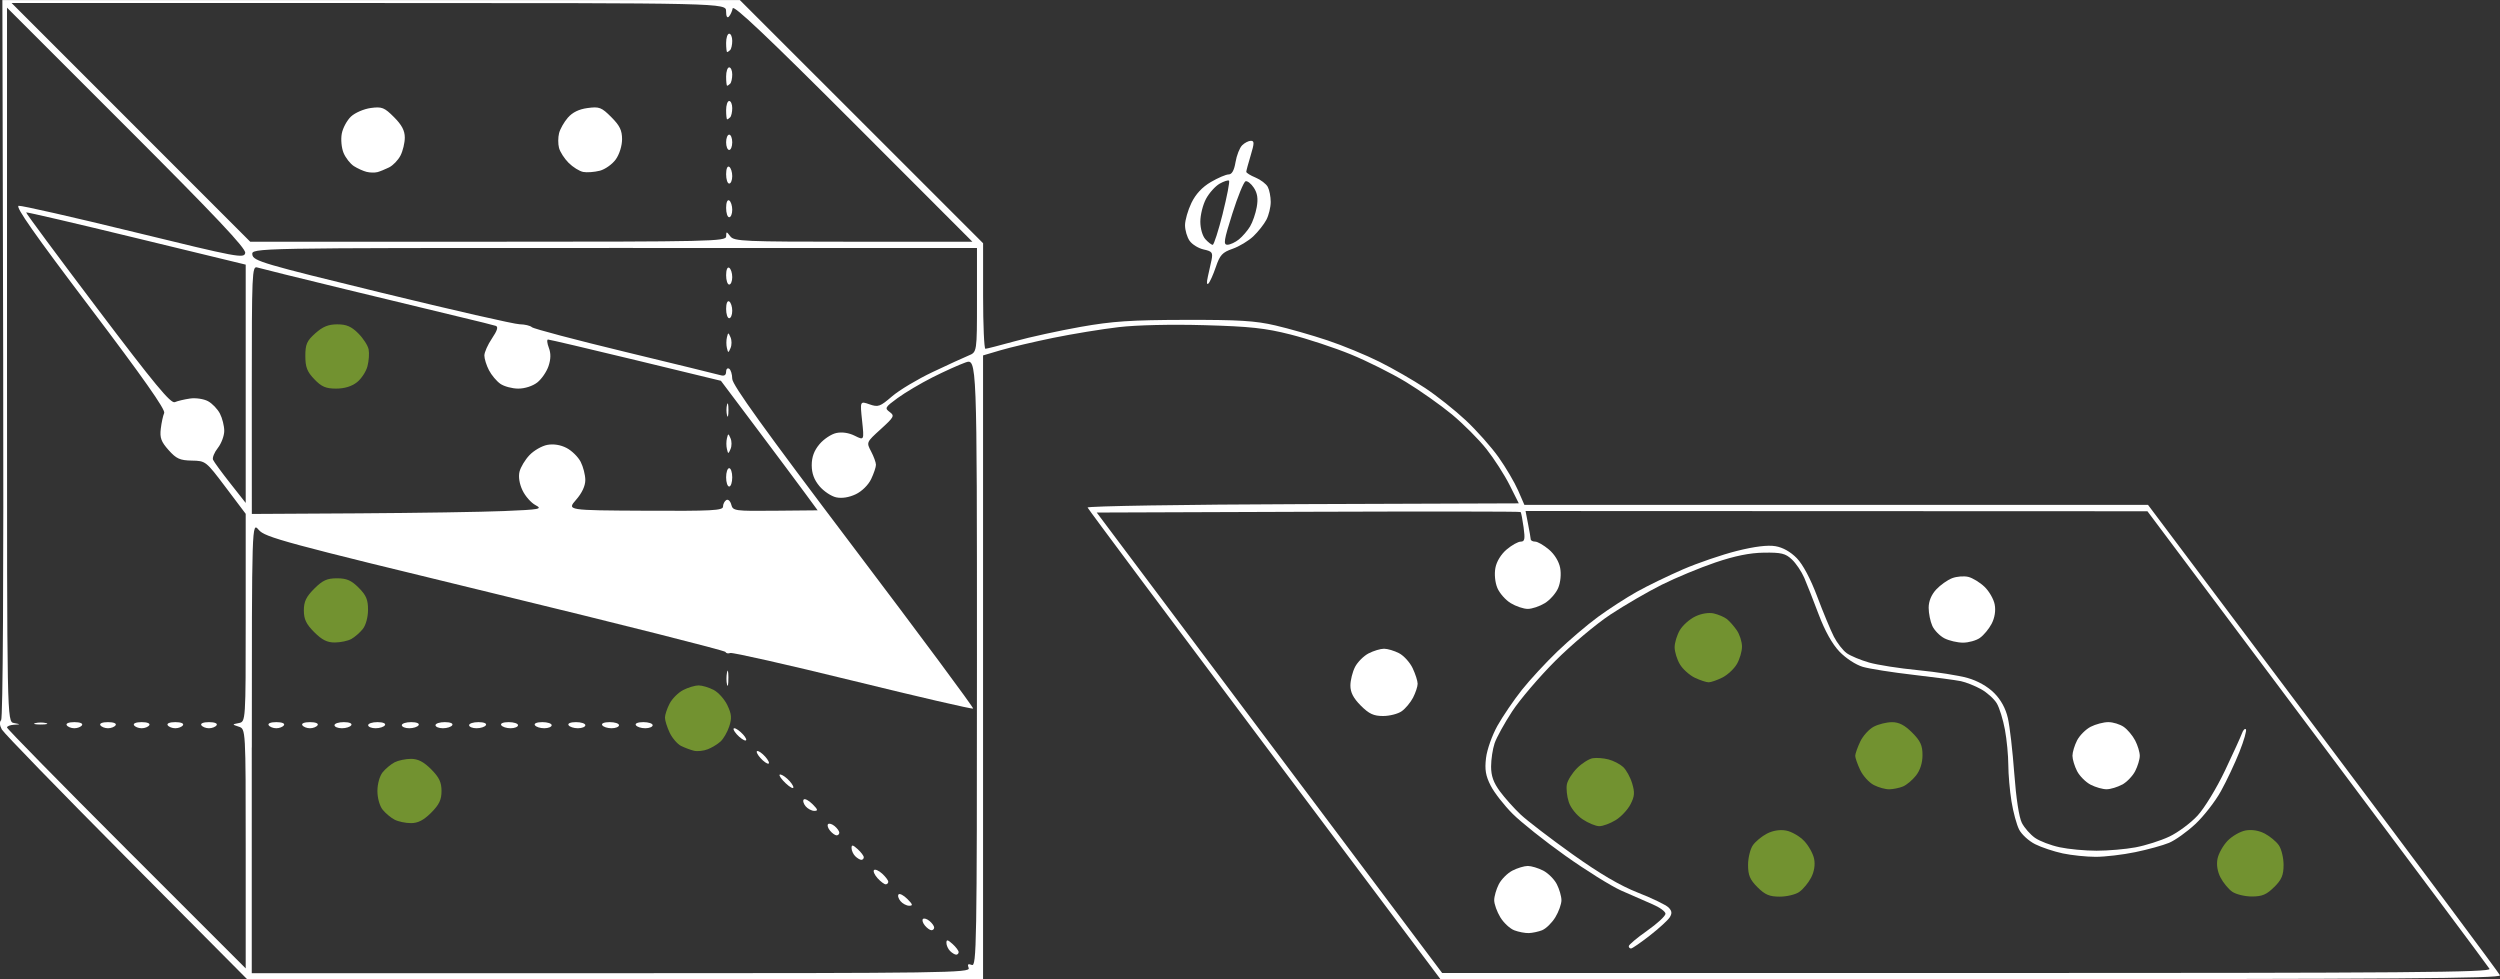 <?xml version="1.0" encoding="UTF-8" standalone="no"?>
<!-- Created with Inkscape (http://www.inkscape.org/) -->

<svg
   width="234.66"
   height="91.907"
   viewBox="0 0 62.087 24.317"
   version="1.1"
   id="svg1655"
   inkscape:version="1.2.2 (b0a84865, 2022-12-01)"
   xml:space="preserve"
   sodipodi:docname="svm-steps-4.svg"
   xmlns:inkscape="http://www.inkscape.org/namespaces/inkscape"
   xmlns:sodipodi="http://sodipodi.sourceforge.net/DTD/sodipodi-0.dtd"
   xmlns="http://www.w3.org/2000/svg"
   xmlns:svg="http://www.w3.org/2000/svg"><rect x="0" y="0" width="62.087" height="24.317" fill="#333333" stroke="none"/><sodipodi:namedview
     id="namedview1657"
     pagecolor="#161618"
     bordercolor="#b400ff"
     borderopacity="0.247"
     inkscape:showpageshadow="false"
     inkscape:pageopacity="1"
     inkscape:pagecheckerboard="0"
     inkscape:deskcolor="#d1d1d1"
     inkscape:document-units="mm"
     showgrid="false"
     borderlayer="false"
     showborder="false"
     inkscape:zoom="2.6074563"
     inkscape:cx="66.348189"
     inkscape:cy="15.148864"
     inkscape:window-width="1512"
     inkscape:window-height="917"
     inkscape:window-x="0"
     inkscape:window-y="2625"
     inkscape:window-maximized="0"
     inkscape:current-layer="layer1" /><defs
     id="defs1652" /><g
     inkscape:label="Layer 1"
     inkscape:groupmode="layer"
     id="layer1"
     transform="translate(-98.962,-168.385)"><path
       style="fill:#ffffff;stroke-width:1"
       d="m 128.955,175.273 c 0.029,-0.12 0.071,-0.313 0.095,-0.429 0.037,-0.188 0.016,-0.217 -0.194,-0.263 -0.13,-0.028 -0.287,-0.125 -0.35,-0.215 -0.063,-0.09 -0.114,-0.264 -0.114,-0.388 0,-0.124 0.072,-0.373 0.159,-0.554 0.106,-0.219 0.267,-0.392 0.482,-0.518 0.177,-0.104 0.376,-0.189 0.442,-0.189 0.081,0 0.137,-0.1 0.171,-0.305 0.028,-0.168 0.102,-0.356 0.164,-0.418 0.062,-0.062 0.16,-0.112 0.217,-0.112 0.088,0 0.088,0.056 -0.004,0.361 -0.06,0.199 -0.11,0.382 -0.11,0.409 -5.7e-4,0.026 0.103,0.091 0.23,0.143 0.127,0.053 0.264,0.157 0.304,0.232 0.04,0.075 0.073,0.243 0.073,0.373 0,0.13 -0.048,0.329 -0.107,0.442 -0.059,0.113 -0.205,0.298 -0.325,0.412 -0.12,0.114 -0.352,0.253 -0.515,0.31 -0.254,0.088 -0.315,0.154 -0.416,0.452 -0.065,0.192 -0.149,0.378 -0.186,0.412 -0.039,0.036 -0.046,-0.029 -0.015,-0.155 z m 0.373,-1.585 c 0.107,-0.427 0.178,-0.794 0.157,-0.815 -0.021,-0.021 -0.126,0.013 -0.234,0.074 -0.108,0.062 -0.26,0.231 -0.338,0.377 -0.078,0.146 -0.141,0.399 -0.141,0.564 0,0.172 0.053,0.358 0.126,0.438 0.069,0.076 0.15,0.139 0.181,0.139 0.03,0 0.142,-0.35 0.25,-0.777 z m 0.403,0.642 c 0.089,-0.072 0.213,-0.217 0.276,-0.321 0.063,-0.105 0.138,-0.321 0.166,-0.481 0.037,-0.21 0.017,-0.344 -0.072,-0.48 -0.068,-0.104 -0.161,-0.176 -0.206,-0.161 -0.045,0.015 -0.193,0.376 -0.328,0.803 -0.211,0.666 -0.228,0.775 -0.121,0.773 0.068,-8.6e-4 0.196,-0.061 0.285,-0.133 z"
       id="path74849" /><path
       style="fill:#ffffff;stroke-width:1"
       d="m 117.096,169.627 c 0.028,-0.028 0.051,-0.13 0.051,-0.228 0,-0.098 -0.034,-0.177 -0.076,-0.177 -0.042,0 -0.076,0.103 -0.076,0.228 0,0.125 0.012,0.228 0.025,0.228 0.015,0 0.048,-0.023 0.076,-0.051 z"
       id="path74847" /><path
       style="fill:#ffffff;stroke-width:1"
       d="m 117.096,170.463 c 0.028,-0.028 0.051,-0.13 0.051,-0.228 0,-0.098 -0.034,-0.177 -0.076,-0.177 -0.042,0 -0.076,0.103 -0.076,0.228 0,0.125 0.012,0.228 0.025,0.228 0.015,0 0.048,-0.023 0.076,-0.051 z"
       id="path74845" /><path
       style="fill:#ffffff;stroke-width:1"
       d="m 117.096,171.298 c 0.028,-0.028 0.051,-0.13 0.051,-0.228 0,-0.098 -0.034,-0.177 -0.076,-0.177 -0.042,0 -0.076,0.103 -0.076,0.228 0,0.125 0.012,0.228 0.025,0.228 0.015,0 0.048,-0.023 0.076,-0.051 z"
       id="path74843" /><path
       style="fill:#ffffff;stroke-width:1"
       d="m 117.147,171.919 c 0,-0.104 -0.034,-0.19 -0.076,-0.19 -0.042,0 -0.076,0.086 -0.076,0.19 0,0.105 0.034,0.19 0.076,0.19 0.042,0 0.076,-0.086 0.076,-0.19 z"
       id="path74841" /><path
       style="fill:#ffffff;stroke-width:1"
       d="m 108.332,172.661 c 0.063,-0.017 0.194,-0.07 0.291,-0.118 0.098,-0.048 0.226,-0.18 0.285,-0.295 0.059,-0.114 0.107,-0.316 0.107,-0.447 0,-0.173 -0.075,-0.314 -0.268,-0.507 -0.241,-0.241 -0.299,-0.264 -0.577,-0.227 -0.17,0.023 -0.391,0.118 -0.491,0.212 -0.1,0.094 -0.203,0.285 -0.229,0.425 -0.027,0.143 -0.007,0.353 0.044,0.478 0.051,0.123 0.166,0.27 0.256,0.328 0.09,0.058 0.232,0.122 0.315,0.143 0.084,0.021 0.203,0.024 0.266,0.007 z"
       id="path74839" /><path
       style="fill:#ffffff;stroke-width:1"
       d="m 113.856,172.626 c 0.133,-0.035 0.313,-0.162 0.399,-0.283 0.09,-0.126 0.156,-0.339 0.156,-0.501 0,-0.22 -0.058,-0.339 -0.268,-0.549 -0.244,-0.244 -0.297,-0.264 -0.589,-0.225 -0.216,0.029 -0.376,0.108 -0.491,0.241 -0.094,0.109 -0.192,0.282 -0.217,0.385 -0.026,0.103 -0.027,0.267 -10e-4,0.364 0.025,0.098 0.132,0.265 0.238,0.371 0.106,0.106 0.269,0.208 0.362,0.226 0.093,0.018 0.278,0.004 0.412,-0.03 z"
       id="path74837" /><path
       style="fill:#ffffff;stroke-width:1"
       d="m 117.147,172.759 c 0,-0.102 -0.034,-0.207 -0.076,-0.232 -0.044,-0.027 -0.076,0.05 -0.076,0.185 0,0.128 0.034,0.232 0.076,0.232 0.042,0 0.076,-0.083 0.076,-0.185 z"
       id="path74835" /><path
       style="fill:#ffffff;stroke-width:1"
       d="m 117.147,173.595 c 0,-0.102 -0.034,-0.207 -0.076,-0.232 -0.044,-0.027 -0.076,0.05 -0.076,0.185 0,0.128 0.034,0.232 0.076,0.232 0.042,0 0.076,-0.083 0.076,-0.185 z"
       id="path74833" /><path
       style="fill:#729230;fill-opacity:1;stroke-width:1"
       d="m 107.826,177.879 c 0.11,-0.086 0.228,-0.266 0.262,-0.399 0.035,-0.133 0.048,-0.321 0.029,-0.417 -0.018,-0.096 -0.134,-0.276 -0.258,-0.399 -0.172,-0.172 -0.294,-0.224 -0.521,-0.224 -0.221,0 -0.361,0.057 -0.545,0.222 -0.211,0.188 -0.248,0.273 -0.248,0.565 0,0.276 0.044,0.389 0.223,0.576 0.179,0.187 0.286,0.233 0.541,0.233 0.206,0 0.388,-0.055 0.517,-0.157 z"
       id="path74831" /><path
       style="fill:#ffffff;stroke-width:1"
       d="m 117.053,178.568 c 0,-0.146 -0.016,-0.206 -0.035,-0.133 -0.019,0.073 -0.019,0.193 0,0.266 0.019,0.073 0.035,0.013 0.035,-0.133 z"
       id="path74829" /><path
       style="fill:#ffffff;stroke-width:1"
       d="m 117.105,179.537 c 0.032,-0.073 0.032,-0.193 0,-0.266 -0.055,-0.127 -0.059,-0.127 -0.09,0 -0.018,0.073 -0.018,0.193 0,0.266 0.03,0.127 0.035,0.127 0.09,0 z"
       id="path74827" /><path
       style="fill:#ffffff;stroke-width:1"
       d="m 117.147,180.24 c 0,-0.125 -0.034,-0.228 -0.076,-0.228 -0.042,0 -0.076,0.103 -0.076,0.228 0,0.125 0.034,0.228 0.076,0.228 0.042,0 0.076,-0.103 0.076,-0.228 z"
       id="path74825" /><path
       style="fill:#ffffff;stroke-width:1"
       d="m 100.106,186.343 c -0.073,-0.019 -0.193,-0.019 -0.266,0 -0.073,0.019 -0.013,0.035 0.133,0.035 0.146,0 0.206,-0.016 0.133,-0.035 z"
       id="path74823" /><path
       style="fill:#ffffff;stroke-width:1"
       d="m 100.999,186.395 c 0.027,-0.044 -0.051,-0.076 -0.19,-0.076 -0.139,0 -0.217,0.032 -0.19,0.076 0.026,0.042 0.111,0.076 0.19,0.076 0.079,0 0.164,-0.034 0.19,-0.076 z"
       id="path74821" /><path
       style="fill:#ffffff;stroke-width:1"
       d="m 101.834,186.395 c 0.027,-0.044 -0.051,-0.076 -0.19,-0.076 -0.139,0 -0.217,0.032 -0.19,0.076 0.026,0.042 0.111,0.076 0.19,0.076 0.079,0 0.164,-0.034 0.19,-0.076 z"
       id="path74819" /><path
       style="fill:#ffffff;stroke-width:1"
       d="m 102.67,186.395 c 0.027,-0.044 -0.051,-0.076 -0.19,-0.076 -0.139,0 -0.217,0.032 -0.19,0.076 0.026,0.042 0.111,0.076 0.19,0.076 0.079,0 0.164,-0.034 0.19,-0.076 z"
       id="path74817" /><path
       style="fill:#ffffff;stroke-width:1"
       d="m 103.506,186.395 c 0.027,-0.044 -0.051,-0.076 -0.19,-0.076 -0.139,0 -0.217,0.032 -0.19,0.076 0.026,0.042 0.111,0.076 0.19,0.076 0.079,0 0.164,-0.034 0.19,-0.076 z"
       id="path74815" /><path
       style="fill:#ffffff;stroke-width:1"
       d="m 104.342,186.395 c 0.028,-0.044 -0.051,-0.076 -0.19,-0.076 -0.139,0 -0.217,0.032 -0.19,0.076 0.026,0.042 0.111,0.076 0.19,0.076 0.079,0 0.164,-0.034 0.19,-0.076 z"
       id="path74813" /><path
       style="fill:#ffffff;stroke-width:1"
       d="m 117.147,175.267 c 0,-0.102 -0.034,-0.207 -0.076,-0.232 -0.044,-0.027 -0.076,0.05 -0.076,0.185 0,0.128 0.034,0.232 0.076,0.232 0.042,0 0.076,-0.083 0.076,-0.185 z"
       id="path74811" /><path
       style="fill:#ffffff;stroke-width:1"
       d="m 117.147,176.103 c 0,-0.102 -0.034,-0.207 -0.076,-0.232 -0.044,-0.027 -0.076,0.05 -0.076,0.185 0,0.128 0.034,0.232 0.076,0.232 0.042,0 0.076,-0.083 0.076,-0.185 z"
       id="path74809" /><path
       style="fill:#ffffff;stroke-width:1"
       d="m 117.105,177.029 c 0.032,-0.073 0.032,-0.193 0,-0.266 -0.055,-0.127 -0.059,-0.127 -0.09,0 -0.018,0.073 -0.018,0.193 0,0.266 0.03,0.127 0.035,0.127 0.09,0 z"
       id="path74807" /><path
       style="fill:#729230;fill-opacity:1;stroke-width:1"
       d="m 107.686,184.255 c 0.084,-0.046 0.211,-0.156 0.283,-0.245 0.077,-0.094 0.132,-0.293 0.133,-0.478 10e-4,-0.254 -0.045,-0.364 -0.232,-0.551 -0.184,-0.184 -0.299,-0.234 -0.54,-0.234 -0.246,0 -0.356,0.05 -0.564,0.258 -0.201,0.201 -0.258,0.321 -0.258,0.54 0,0.218 0.058,0.339 0.258,0.54 0.193,0.193 0.323,0.258 0.513,0.256 0.14,-0.001 0.323,-0.04 0.407,-0.086 z"
       id="path74805" /><path
       style="fill:#ffffff;stroke-width:1"
       d="m 117.052,185.217 c -8.6e-4,-0.167 -0.016,-0.227 -0.035,-0.132 -0.018,0.095 -0.018,0.231 0.001,0.304 0.019,0.073 0.034,-0.004 0.033,-0.172 z"
       id="path74803" /><path
       style="fill:#ffffff;stroke-width:1"
       d="m 106.014,186.395 c 0.028,-0.044 -0.051,-0.076 -0.19,-0.076 -0.139,0 -0.217,0.032 -0.19,0.076 0.026,0.042 0.111,0.076 0.19,0.076 0.079,0 0.164,-0.034 0.19,-0.076 z"
       id="path74801" /><path
       style="fill:#ffffff;stroke-width:1"
       d="m 106.85,186.395 c 0.027,-0.044 -0.051,-0.076 -0.19,-0.076 -0.139,0 -0.217,0.032 -0.19,0.076 0.026,0.042 0.111,0.076 0.19,0.076 0.079,0 0.164,-0.034 0.19,-0.076 z"
       id="path74799" /><path
       style="fill:#ffffff;stroke-width:1"
       d="m 107.686,186.395 c 0.027,-0.044 -0.05,-0.076 -0.185,-0.076 -0.128,0 -0.232,0.034 -0.232,0.076 0,0.042 0.083,0.076 0.185,0.076 0.102,0 0.207,-0.034 0.232,-0.076 z"
       id="path74797" /><path
       style="fill:#ffffff;stroke-width:1"
       d="m 108.522,186.395 c 0.027,-0.044 -0.05,-0.076 -0.185,-0.076 -0.128,0 -0.232,0.034 -0.232,0.076 0,0.042 0.083,0.076 0.185,0.076 0.102,0 0.207,-0.034 0.232,-0.076 z"
       id="path74795" /><path
       style="fill:#ffffff;stroke-width:1"
       d="m 109.358,186.395 c 0.027,-0.044 -0.05,-0.076 -0.185,-0.076 -0.128,0 -0.232,0.034 -0.232,0.076 0,0.042 0.083,0.076 0.185,0.076 0.102,0 0.207,-0.034 0.232,-0.076 z"
       id="path74793" /><path
       style="fill:#ffffff;stroke-width:1"
       d="m 110.194,186.395 c 0.027,-0.044 -0.05,-0.076 -0.185,-0.076 -0.128,0 -0.232,0.034 -0.232,0.076 0,0.042 0.083,0.076 0.185,0.076 0.102,0 0.207,-0.034 0.232,-0.076 z"
       id="path74791" /><path
       style="fill:#ffffff;stroke-width:1"
       d="m 111.029,186.395 c 0.027,-0.044 -0.05,-0.076 -0.185,-0.076 -0.128,0 -0.232,0.034 -0.232,0.076 0,0.042 0.083,0.076 0.185,0.076 0.102,0 0.207,-0.034 0.232,-0.076 z"
       id="path74789" /><path
       style="fill:#ffffff;stroke-width:1"
       d="m 111.827,186.395 c 0,-0.042 -0.105,-0.076 -0.232,-0.076 -0.136,0 -0.213,0.032 -0.185,0.076 0.026,0.042 0.13,0.076 0.232,0.076 0.102,0 0.185,-0.034 0.185,-0.076 z"
       id="path74787" /><path
       style="fill:#ffffff;stroke-width:1"
       d="m 112.663,186.395 c 0,-0.042 -0.105,-0.076 -0.232,-0.076 -0.136,0 -0.213,0.032 -0.185,0.076 0.026,0.042 0.13,0.076 0.232,0.076 0.102,0 0.185,-0.034 0.185,-0.076 z"
       id="path74785" /><path
       style="fill:#ffffff;stroke-width:1"
       d="m 113.499,186.395 c 0,-0.042 -0.105,-0.076 -0.232,-0.076 -0.136,0 -0.213,0.032 -0.185,0.076 0.026,0.042 0.13,0.076 0.232,0.076 0.102,0 0.185,-0.034 0.185,-0.076 z"
       id="path74783" /><path
       style="fill:#ffffff;stroke-width:1"
       d="m 114.335,186.395 c 0,-0.042 -0.105,-0.076 -0.232,-0.076 -0.136,0 -0.213,0.032 -0.185,0.076 0.026,0.042 0.13,0.076 0.232,0.076 0.102,0 0.185,-0.034 0.185,-0.076 z"
       id="path74781" /><path
       style="fill:#ffffff;stroke-width:1"
       d="m 115.171,186.395 c 0,-0.042 -0.105,-0.076 -0.232,-0.076 -0.136,0 -0.213,0.032 -0.185,0.076 0.026,0.042 0.13,0.076 0.232,0.076 0.102,0 0.185,-0.034 0.185,-0.076 z"
       id="path74779" /><path
       style="fill:#ffffff;stroke-width:1"
       d="m 117.413,186.623 c -0.076,-0.084 -0.172,-0.152 -0.214,-0.152 -0.042,0 -0.015,0.068 0.062,0.152 0.076,0.084 0.172,0.152 0.214,0.152 0.042,0 0.015,-0.068 -0.061,-0.152 z"
       id="path74777" /><path
       style="fill:#729230;fill-opacity:1;stroke-width:1"
       d="m 116.537,186.994 c 0.104,-0.041 0.248,-0.128 0.32,-0.194 0.072,-0.066 0.169,-0.233 0.215,-0.373 0.068,-0.206 0.06,-0.305 -0.045,-0.526 -0.071,-0.15 -0.225,-0.322 -0.343,-0.383 -0.118,-0.061 -0.286,-0.111 -0.373,-0.111 -0.088,0 -0.26,0.052 -0.382,0.115 -0.123,0.063 -0.275,0.216 -0.338,0.338 -0.064,0.123 -0.115,0.279 -0.115,0.348 0,0.069 0.053,0.237 0.117,0.373 0.065,0.136 0.193,0.284 0.285,0.33 0.092,0.045 0.236,0.099 0.32,0.119 0.084,0.02 0.237,0.004 0.34,-0.037 z"
       id="path74775" /><path
       style="fill:#ffffff;stroke-width:1"
       d="m 118.059,187.331 c 0,-0.042 -0.068,-0.138 -0.152,-0.214 -0.084,-0.076 -0.152,-0.103 -0.152,-0.061 0,0.042 0.068,0.138 0.152,0.214 0.084,0.076 0.152,0.103 0.152,0.061 z"
       id="path74773" /><path
       style="fill:#ffffff;stroke-width:1"
       d="m 118.666,187.94 c 0,-0.043 -0.069,-0.14 -0.152,-0.215 -0.084,-0.076 -0.169,-0.121 -0.19,-0.101 -0.02,0.02 0.048,0.117 0.152,0.215 0.104,0.098 0.19,0.143 0.19,0.101 z"
       id="path74771" /><path
       style="fill:#ffffff;stroke-width:1"
       d="m 119.141,188.356 c -0.092,-0.092 -0.19,-0.144 -0.218,-0.116 -0.028,0.028 -0.007,0.103 0.045,0.167 0.053,0.064 0.151,0.116 0.218,0.116 0.098,0 0.089,-0.033 -0.045,-0.167 z"
       id="path74769" /><path
       style="fill:#729230;fill-opacity:1;stroke-width:1"
       d="m 109.669,188.569 c 0.201,-0.201 0.258,-0.321 0.258,-0.54 0,-0.218 -0.058,-0.339 -0.258,-0.54 -0.185,-0.185 -0.327,-0.258 -0.499,-0.258 -0.132,0 -0.315,0.038 -0.407,0.085 -0.091,0.047 -0.225,0.158 -0.297,0.247 -0.075,0.093 -0.131,0.291 -0.131,0.466 0,0.175 0.056,0.373 0.131,0.466 0.072,0.089 0.206,0.2 0.297,0.247 0.091,0.047 0.274,0.085 0.407,0.085 0.172,0 0.314,-0.073 0.499,-0.258 z"
       id="path74767" /><path
       style="fill:#ffffff;stroke-width:1"
       d="m 119.806,189.064 c 0,-0.037 -0.052,-0.11 -0.116,-0.163 -0.064,-0.053 -0.137,-0.075 -0.163,-0.049 -0.026,0.026 -0.004,0.099 0.049,0.163 0.053,0.064 0.126,0.116 0.163,0.116 0.037,0 0.067,-0.03 0.067,-0.067 z"
       id="path74765" /><path
       style="fill:#ffffff;stroke-width:1"
       d="m 120.414,189.675 c 0,-0.035 -0.068,-0.126 -0.152,-0.202 -0.121,-0.109 -0.152,-0.115 -0.152,-0.027 0,0.061 0.041,0.152 0.091,0.202 0.05,0.05 0.119,0.091 0.152,0.091 0.033,0 0.061,-0.029 0.061,-0.064 z"
       id="path74763" /><path
       style="fill:#ffffff;stroke-width:1"
       d="m 121.022,190.283 c 0,-0.035 -0.069,-0.126 -0.152,-0.202 -0.084,-0.076 -0.175,-0.116 -0.202,-0.088 -0.027,0.027 0.012,0.118 0.088,0.202 0.076,0.084 0.167,0.152 0.202,0.152 0.035,0 0.064,-0.029 0.064,-0.064 z"
       id="path74761" /><path
       style="fill:#ffffff;stroke-width:1"
       d="m 121.497,190.712 c -0.092,-0.092 -0.19,-0.144 -0.218,-0.116 -0.028,0.028 -0.007,0.103 0.045,0.167 0.053,0.064 0.151,0.116 0.218,0.116 0.098,0 0.089,-0.033 -0.045,-0.167 z"
       id="path74759" /><path
       style="fill:#ffffff;stroke-width:1"
       d="m 122.162,191.42 c 0,-0.037 -0.052,-0.11 -0.116,-0.163 -0.064,-0.053 -0.137,-0.075 -0.163,-0.049 -0.026,0.026 -0.004,0.099 0.049,0.163 0.053,0.064 0.126,0.116 0.163,0.116 0.037,0 0.067,-0.03 0.067,-0.067 z"
       id="path74757" /><path
       style="fill:#ffffff;stroke-width:1"
       d="m 122.77,192.03 c 0,-0.035 -0.068,-0.126 -0.152,-0.202 -0.121,-0.109 -0.152,-0.115 -0.152,-0.027 0,0.061 0.041,0.152 0.091,0.202 0.05,0.05 0.119,0.091 0.152,0.091 0.033,0 0.061,-0.029 0.061,-0.064 z"
       id="path74755" /><path
       style="fill:#ffffff;stroke-width:1"
       d="m 148.135,184.225 c 0.093,-0.065 0.223,-0.223 0.29,-0.351 0.076,-0.148 0.104,-0.322 0.075,-0.476 -0.025,-0.134 -0.139,-0.332 -0.254,-0.441 -0.114,-0.109 -0.295,-0.219 -0.401,-0.245 -0.106,-0.026 -0.287,-0.012 -0.402,0.032 -0.115,0.044 -0.293,0.17 -0.396,0.281 -0.12,0.13 -0.187,0.291 -0.187,0.453 0,0.138 0.041,0.341 0.091,0.451 0.05,0.11 0.185,0.248 0.3,0.308 0.115,0.059 0.323,0.108 0.462,0.108 0.139,0 0.329,-0.053 0.422,-0.119 z"
       id="path74753" /><path
       style="fill:#729230;fill-opacity:1;stroke-width:1"
       d="m 141.734,185.213 c 0.127,-0.063 0.29,-0.213 0.361,-0.333 0.071,-0.12 0.129,-0.317 0.129,-0.437 0,-0.12 -0.058,-0.303 -0.13,-0.406 -0.071,-0.103 -0.182,-0.229 -0.247,-0.279 -0.065,-0.05 -0.21,-0.112 -0.323,-0.138 -0.123,-0.028 -0.308,0.001 -0.459,0.074 -0.14,0.066 -0.312,0.219 -0.384,0.34 -0.071,0.121 -0.13,0.312 -0.13,0.424 0,0.112 0.058,0.303 0.13,0.424 0.071,0.121 0.239,0.271 0.372,0.335 0.134,0.063 0.289,0.114 0.345,0.113 0.056,-8.6e-4 0.207,-0.053 0.334,-0.116 z"
       id="path74751" /><path
       style="fill:#ffffff;stroke-width:1"
       d="m 133.772,186.049 c 0.093,-0.065 0.22,-0.217 0.283,-0.338 0.062,-0.121 0.114,-0.276 0.114,-0.345 0,-0.069 -0.056,-0.243 -0.124,-0.387 -0.068,-0.144 -0.221,-0.312 -0.338,-0.372 -0.118,-0.061 -0.286,-0.111 -0.373,-0.111 -0.088,0 -0.26,0.052 -0.382,0.115 -0.123,0.063 -0.275,0.216 -0.338,0.338 -0.063,0.123 -0.115,0.331 -0.115,0.462 0,0.171 0.074,0.313 0.258,0.498 0.205,0.205 0.319,0.258 0.553,0.258 0.162,0 0.371,-0.053 0.464,-0.119 z"
       id="path74749" /><path
       style="fill:#729230;fill-opacity:1;stroke-width:1"
       d="m 146.222,187.917 c 0.088,-0.036 0.234,-0.158 0.323,-0.271 0.104,-0.132 0.162,-0.315 0.162,-0.508 0,-0.241 -0.051,-0.353 -0.258,-0.56 -0.184,-0.184 -0.327,-0.258 -0.498,-0.258 -0.132,0 -0.336,0.05 -0.453,0.111 -0.118,0.061 -0.27,0.228 -0.338,0.372 -0.068,0.144 -0.124,0.303 -0.124,0.353 0,0.05 0.056,0.209 0.124,0.353 0.068,0.144 0.221,0.312 0.338,0.372 0.118,0.061 0.293,0.109 0.389,0.106 0.096,-0.003 0.247,-0.034 0.335,-0.07 z"
       id="path74747" /><path
       style="fill:#ffffff;stroke-width:1"
       d="m 151.665,187.872 c 0.114,-0.062 0.26,-0.213 0.323,-0.335 0.063,-0.122 0.115,-0.294 0.115,-0.382 0,-0.088 -0.051,-0.258 -0.114,-0.379 -0.062,-0.121 -0.19,-0.273 -0.283,-0.338 -0.093,-0.065 -0.266,-0.119 -0.384,-0.119 -0.118,0 -0.315,0.052 -0.438,0.115 -0.123,0.063 -0.275,0.216 -0.338,0.338 -0.063,0.123 -0.115,0.295 -0.115,0.382 0,0.088 0.052,0.26 0.115,0.382 0.063,0.123 0.216,0.275 0.338,0.338 0.123,0.063 0.302,0.114 0.398,0.112 0.096,-0.001 0.268,-0.054 0.383,-0.116 z"
       id="path74745" /><path
       style="fill:#729230;fill-opacity:1;stroke-width:1"
       d="m 139.085,188.754 c 0.134,-0.082 0.3,-0.258 0.369,-0.392 0.103,-0.199 0.111,-0.294 0.042,-0.523 -0.046,-0.154 -0.148,-0.337 -0.226,-0.408 -0.078,-0.071 -0.241,-0.155 -0.362,-0.186 -0.121,-0.032 -0.296,-0.045 -0.39,-0.03 -0.094,0.015 -0.269,0.126 -0.389,0.246 -0.12,0.12 -0.235,0.302 -0.254,0.404 -0.019,0.102 0.001,0.299 0.047,0.438 0.047,0.145 0.193,0.328 0.341,0.427 0.142,0.096 0.33,0.173 0.418,0.173 0.088,-1.4e-4 0.269,-0.067 0.403,-0.149 z"
       id="path74743" /><path
       style="fill:#729230;fill-opacity:1;stroke-width:1"
       d="m 143.651,190.532 c 0.093,-0.065 0.224,-0.224 0.29,-0.352 0.077,-0.148 0.104,-0.32 0.074,-0.468 -0.026,-0.128 -0.138,-0.329 -0.249,-0.444 -0.111,-0.116 -0.311,-0.231 -0.445,-0.256 -0.154,-0.029 -0.329,-0.001 -0.476,0.075 -0.128,0.066 -0.286,0.196 -0.351,0.29 -0.065,0.093 -0.119,0.313 -0.119,0.489 0,0.255 0.047,0.366 0.234,0.553 0.187,0.187 0.298,0.234 0.553,0.234 0.176,0 0.395,-0.053 0.489,-0.119 z"
       id="path74741" /><path
       style="fill:#729230;fill-opacity:1;stroke-width:1"
       d="m 155.44,190.417 c 0.187,-0.187 0.234,-0.298 0.234,-0.553 0,-0.176 -0.053,-0.395 -0.119,-0.489 -0.065,-0.093 -0.223,-0.223 -0.351,-0.29 -0.147,-0.076 -0.322,-0.104 -0.476,-0.075 -0.134,0.025 -0.334,0.141 -0.445,0.256 -0.111,0.116 -0.223,0.316 -0.249,0.444 -0.03,0.148 -0.003,0.32 0.074,0.468 0.067,0.129 0.197,0.287 0.29,0.352 0.093,0.065 0.313,0.119 0.489,0.119 0.255,0 0.366,-0.047 0.553,-0.234 z"
       id="path74739" /><path
       style="fill:#ffffff;stroke-width:1"
       d="m 137.265,191.484 c 0.094,-0.038 0.239,-0.181 0.323,-0.318 0.084,-0.137 0.152,-0.328 0.152,-0.424 1.6e-4,-0.096 -0.052,-0.275 -0.115,-0.398 -0.063,-0.123 -0.216,-0.275 -0.338,-0.338 -0.123,-0.063 -0.295,-0.115 -0.382,-0.115 -0.088,0 -0.26,0.052 -0.382,0.115 -0.123,0.063 -0.275,0.216 -0.338,0.338 -0.063,0.123 -0.115,0.302 -0.115,0.398 1.6e-4,0.096 0.069,0.287 0.152,0.424 0.083,0.137 0.239,0.282 0.347,0.323 0.107,0.041 0.27,0.072 0.361,0.069 0.091,-0.003 0.243,-0.036 0.337,-0.073 z"
       id="path74737" /><path
       style="fill:#ffffff;stroke-width:1"
       d="m 139.937,191.617 c 0.226,-0.176 0.448,-0.379 0.493,-0.451 0.062,-0.1 0.054,-0.159 -0.031,-0.245 -0.062,-0.062 -0.404,-0.228 -0.759,-0.367 -0.445,-0.175 -0.952,-0.473 -1.633,-0.959 -0.543,-0.388 -1.12,-0.83 -1.282,-0.983 -0.162,-0.153 -0.393,-0.411 -0.513,-0.574 -0.159,-0.216 -0.219,-0.383 -0.219,-0.616 0,-0.176 0.039,-0.435 0.087,-0.578 0.048,-0.142 0.244,-0.498 0.435,-0.79 0.192,-0.293 0.674,-0.858 1.072,-1.256 0.398,-0.398 1.014,-0.916 1.37,-1.151 0.355,-0.234 0.93,-0.568 1.276,-0.741 0.347,-0.173 0.945,-0.421 1.33,-0.552 0.484,-0.164 0.855,-0.239 1.206,-0.244 0.43,-0.006 0.535,0.019 0.693,0.168 0.103,0.096 0.241,0.301 0.308,0.456 0.067,0.154 0.228,0.565 0.359,0.912 0.154,0.408 0.336,0.734 0.516,0.922 0.16,0.167 0.407,0.328 0.582,0.379 0.167,0.048 0.731,0.137 1.254,0.197 0.522,0.06 1.052,0.131 1.178,0.157 0.125,0.026 0.351,0.116 0.501,0.199 0.15,0.083 0.326,0.242 0.392,0.353 0.066,0.111 0.156,0.405 0.202,0.653 0.046,0.248 0.083,0.641 0.084,0.874 3.1e-4,0.233 0.036,0.641 0.079,0.908 0.043,0.267 0.129,0.583 0.191,0.702 0.062,0.119 0.24,0.282 0.396,0.36 0.156,0.079 0.465,0.182 0.686,0.229 0.221,0.047 0.591,0.085 0.82,0.085 0.23,0 0.671,-0.052 0.98,-0.116 0.31,-0.064 0.688,-0.168 0.841,-0.232 0.153,-0.064 0.447,-0.274 0.654,-0.468 0.207,-0.194 0.492,-0.559 0.632,-0.813 0.141,-0.253 0.348,-0.693 0.461,-0.977 0.113,-0.284 0.185,-0.537 0.16,-0.562 -0.025,-0.025 -0.068,0.019 -0.096,0.098 -0.028,0.079 -0.218,0.497 -0.423,0.928 -0.207,0.435 -0.51,0.933 -0.682,1.119 -0.17,0.184 -0.485,0.418 -0.7,0.52 -0.215,0.102 -0.594,0.222 -0.842,0.268 -0.248,0.046 -0.682,0.083 -0.965,0.083 -0.283,0 -0.695,-0.038 -0.917,-0.086 -0.221,-0.047 -0.497,-0.152 -0.613,-0.234 -0.116,-0.082 -0.262,-0.248 -0.325,-0.37 -0.07,-0.135 -0.144,-0.616 -0.189,-1.229 -0.041,-0.554 -0.112,-1.173 -0.159,-1.375 -0.056,-0.242 -0.173,-0.456 -0.343,-0.625 -0.161,-0.161 -0.407,-0.3 -0.656,-0.371 -0.219,-0.062 -0.775,-0.15 -1.234,-0.194 -0.46,-0.044 -1.007,-0.13 -1.216,-0.19 -0.209,-0.06 -0.457,-0.164 -0.552,-0.231 -0.095,-0.067 -0.238,-0.252 -0.32,-0.411 -0.081,-0.159 -0.267,-0.606 -0.413,-0.994 -0.165,-0.44 -0.356,-0.799 -0.507,-0.954 -0.155,-0.159 -0.347,-0.268 -0.532,-0.299 -0.192,-0.032 -0.516,0.007 -0.958,0.118 -0.367,0.092 -0.971,0.299 -1.341,0.459 -0.37,0.161 -0.886,0.411 -1.146,0.557 -0.26,0.146 -0.693,0.426 -0.962,0.623 -0.269,0.197 -0.723,0.584 -1.009,0.859 -0.286,0.275 -0.684,0.705 -0.883,0.956 -0.199,0.251 -0.47,0.649 -0.603,0.885 -0.134,0.239 -0.26,0.594 -0.285,0.803 -0.035,0.292 -0.009,0.442 0.116,0.688 0.088,0.173 0.333,0.486 0.543,0.697 0.211,0.211 0.8,0.68 1.31,1.042 0.51,0.363 1.133,0.751 1.384,0.864 0.252,0.113 0.603,0.266 0.781,0.342 0.178,0.075 0.323,0.181 0.323,0.236 0,0.055 -0.205,0.245 -0.456,0.421 -0.251,0.177 -0.456,0.349 -0.456,0.383 0,0.034 0.026,0.06 0.057,0.058 0.031,-0.001 0.242,-0.147 0.468,-0.323 z"
       id="path74735" /><path
       style="fill:#ffffff;stroke-width:1"
       d="m 161.049,192.607 c -0.02,-0.052 -1.995,-2.702 -4.389,-5.889 l -4.352,-5.794 h -7.744 -7.744 l -0.157,-0.361 c -0.087,-0.199 -0.304,-0.568 -0.483,-0.821 -0.179,-0.253 -0.545,-0.665 -0.814,-0.917 -0.269,-0.252 -0.725,-0.614 -1.014,-0.805 -0.289,-0.191 -0.798,-0.484 -1.133,-0.651 -0.334,-0.167 -0.916,-0.407 -1.292,-0.532 -0.376,-0.126 -0.958,-0.292 -1.292,-0.37 -0.497,-0.116 -0.907,-0.141 -2.242,-0.138 -1.345,0.003 -1.803,0.034 -2.595,0.174 -0.528,0.094 -1.264,0.254 -1.634,0.357 -0.37,0.102 -0.699,0.187 -0.73,0.187 -0.031,5.8e-4 -0.057,-0.589 -0.057,-1.31 v -1.311 l -3.021,-3.02 -3.021,-3.02 -9.157,-2e-5 h -9.157 l 0.02,8.906 c 0.012,5.462 -0.007,8.933 -0.051,8.977 -0.044,0.044 -0.038,0.132 0.017,0.232 0.049,0.089 1.44,1.521 3.091,3.182 l 3.002,3.021 h 9.138 9.138 v -7.746 -7.746 l 0.437,-0.129 c 0.24,-0.071 0.828,-0.209 1.305,-0.307 0.478,-0.098 1.208,-0.217 1.624,-0.266 0.452,-0.053 1.309,-0.072 2.133,-0.049 1.136,0.032 1.511,0.073 2.138,0.232 0.418,0.106 1.09,0.328 1.494,0.493 0.404,0.165 1.019,0.473 1.368,0.684 0.349,0.211 0.865,0.576 1.147,0.809 0.282,0.234 0.668,0.621 0.857,0.86 0.189,0.239 0.447,0.64 0.573,0.891 l 0.229,0.456 -5.367,0.019 c -2.952,0.01 -5.356,0.049 -5.342,0.085 0.013,0.036 1.991,2.686 4.394,5.889 l 4.369,5.824 h 13.174 c 10.508,0 13.166,-0.019 13.137,-0.095 z m -30.561,-5.775 -4.289,-5.718 5.251,-0.019 c 2.888,-0.01 5.262,-0.009 5.276,0.006 0.015,0.015 0.047,0.185 0.074,0.38 0.04,0.292 0.028,0.355 -0.07,0.355 -0.065,0 -0.223,0.087 -0.35,0.195 -0.139,0.117 -0.251,0.299 -0.28,0.457 -0.029,0.155 -0.009,0.359 0.048,0.498 0.054,0.13 0.203,0.3 0.332,0.378 0.129,0.079 0.32,0.143 0.424,0.143 0.105,0 0.295,-0.064 0.424,-0.143 0.129,-0.079 0.278,-0.249 0.332,-0.378 0.058,-0.139 0.077,-0.343 0.048,-0.498 -0.03,-0.158 -0.141,-0.34 -0.281,-0.457 -0.127,-0.107 -0.28,-0.195 -0.339,-0.195 -0.059,0 -0.11,-0.026 -0.111,-0.057 -0.001,-0.031 -0.031,-0.202 -0.066,-0.38 l -0.062,-0.323 7.722,0.003 7.722,0.003 4.218,5.63 c 2.32,3.097 4.245,5.677 4.278,5.734 0.051,0.088 -1.964,0.104 -12.975,0.104 h -13.036 z m -25.272,0.114 c 2.9e-4,-5.604 2.9e-4,-5.604 0.171,-5.402 0.157,0.186 0.621,0.312 5.87,1.586 3.135,0.761 5.71,1.412 5.723,1.446 0.013,0.034 0.066,0.046 0.117,0.026 0.051,-0.02 1.422,0.29 3.047,0.689 1.624,0.399 2.968,0.71 2.986,0.691 0.018,-0.018 -1.32,-1.823 -2.974,-4.009 -2.213,-2.926 -3.008,-4.03 -3.009,-4.18 -8.6e-4,-0.112 -0.036,-0.226 -0.077,-0.251 -0.042,-0.026 -0.076,0.009 -0.076,0.077 0,0.082 -0.045,0.11 -0.133,0.085 -0.073,-0.021 -1.142,-0.283 -2.375,-0.581 -1.233,-0.298 -2.274,-0.574 -2.314,-0.612 -0.04,-0.038 -0.176,-0.071 -0.304,-0.073 -0.127,-0.001 -1.668,-0.353 -3.423,-0.781 -2.957,-0.721 -3.193,-0.791 -3.216,-0.947 -0.024,-0.168 -0.024,-0.168 8.986,-0.167 l 9.01,8.6e-4 v 1.293 c 0,1.293 0,1.293 -0.209,1.378 -0.115,0.047 -0.517,0.232 -0.893,0.41 -0.376,0.178 -0.83,0.45 -1.008,0.604 -0.298,0.256 -0.343,0.273 -0.56,0.197 -0.235,-0.082 -0.235,-0.082 -0.183,0.408 0.052,0.49 0.052,0.49 -0.182,0.373 -0.148,-0.074 -0.318,-0.099 -0.46,-0.068 -0.124,0.027 -0.312,0.152 -0.417,0.278 -0.133,0.158 -0.192,0.319 -0.192,0.521 0,0.202 0.059,0.363 0.192,0.521 0.106,0.126 0.292,0.25 0.414,0.277 0.141,0.031 0.319,0.003 0.486,-0.076 0.154,-0.073 0.313,-0.23 0.384,-0.378 0.066,-0.139 0.12,-0.299 0.119,-0.355 -2.2e-4,-0.056 -0.054,-0.205 -0.12,-0.33 -0.12,-0.228 -0.12,-0.228 0.239,-0.554 0.333,-0.303 0.349,-0.333 0.221,-0.427 -0.128,-0.093 -0.113,-0.119 0.198,-0.346 0.185,-0.135 0.574,-0.366 0.865,-0.513 0.291,-0.147 0.659,-0.313 0.817,-0.369 0.288,-0.102 0.288,-0.102 0.288,7.454 0,7.033 -0.009,7.552 -0.127,7.507 -0.096,-0.037 -0.115,-0.018 -0.078,0.078 0.045,0.118 -0.563,0.127 -8.878,0.127 h -8.927 l 2.9e-4,-5.604 z m -6.08,-0.494 c 0,-0.032 0.077,-0.062 0.171,-0.068 0.171,-0.01 0.171,-0.01 0,-0.043 -0.171,-0.033 -0.171,-0.033 -0.171,-8.899 v -8.867 l 2.971,2.97 c 2.219,2.219 2.964,3.009 2.945,3.121 -0.025,0.142 -0.173,0.114 -2.762,-0.519 -1.505,-0.368 -2.794,-0.661 -2.864,-0.651 -0.093,0.013 0.397,0.711 1.769,2.523 1.309,1.729 1.881,2.541 1.845,2.622 -0.029,0.064 -0.067,0.241 -0.085,0.392 -0.027,0.225 0.009,0.322 0.194,0.53 0.192,0.215 0.28,0.255 0.575,0.261 0.346,0.006 0.351,0.01 0.844,0.664 l 0.496,0.658 v 2.581 c 0,2.581 0,2.581 -0.171,2.615 -0.171,0.034 -0.171,0.034 0,0.09 0.171,0.056 0.171,0.056 0.171,3.03 v 2.973 l -2.964,-2.963 c -1.63,-1.63 -2.964,-2.989 -2.964,-3.02 z m 6.079,-8.383 c 0,-2.901 0.007,-3.08 0.133,-3.042 0.073,0.023 1.056,0.266 2.185,0.54 1.128,0.275 2.411,0.585 2.85,0.689 0.439,0.104 0.84,0.204 0.892,0.222 0.066,0.023 0.037,0.116 -0.095,0.312 -0.104,0.154 -0.189,0.344 -0.189,0.424 0,0.08 0.051,0.244 0.114,0.365 0.062,0.121 0.19,0.273 0.283,0.338 0.093,0.065 0.294,0.119 0.446,0.119 0.162,0 0.357,-0.063 0.472,-0.153 0.107,-0.084 0.232,-0.267 0.279,-0.407 0.058,-0.174 0.06,-0.317 0.007,-0.455 -0.042,-0.111 -0.052,-0.202 -0.021,-0.204 0.03,-10e-4 1.009,0.229 2.175,0.511 l 2.12,0.514 0.886,1.179 c 0.487,0.649 1.028,1.373 1.201,1.609 l 0.315,0.429 -1.051,0.01 c -1.015,0.01 -1.053,0.004 -1.094,-0.152 -0.024,-0.09 -0.079,-0.14 -0.124,-0.113 -0.045,0.028 -0.081,0.101 -0.081,0.163 0,0.097 -0.272,0.111 -1.939,0.102 -1.939,-0.01 -1.939,-0.01 -1.71,-0.272 0.146,-0.167 0.229,-0.343 0.229,-0.49 0,-0.126 -0.052,-0.329 -0.115,-0.452 -0.063,-0.123 -0.221,-0.278 -0.351,-0.345 -0.15,-0.078 -0.324,-0.105 -0.479,-0.076 -0.134,0.025 -0.332,0.139 -0.441,0.254 -0.109,0.114 -0.22,0.299 -0.248,0.411 -0.031,0.126 -0.003,0.302 0.074,0.464 0.068,0.144 0.213,0.309 0.323,0.367 0.182,0.097 0.114,0.11 -0.782,0.147 -0.54,0.023 -2.169,0.048 -3.622,0.057 l -2.641,0.015 z m -0.962,1.736 c -0.022,-0.051 0.031,-0.184 0.119,-0.295 0.087,-0.111 0.159,-0.302 0.159,-0.424 0,-0.122 -0.048,-0.315 -0.107,-0.429 -0.059,-0.114 -0.193,-0.254 -0.297,-0.309 -0.104,-0.056 -0.304,-0.086 -0.443,-0.066 -0.14,0.02 -0.31,0.06 -0.38,0.09 -0.1,0.043 -0.499,-0.439 -1.92,-2.318 -0.987,-1.305 -1.785,-2.382 -1.773,-2.394 0.012,-0.012 1.243,0.275 2.737,0.638 l 2.716,0.659 v 2.959 2.959 l -0.385,-0.489 c -0.212,-0.269 -0.403,-0.53 -0.425,-0.581 z m 12.846,-5.55 c -0.096,-0.127 -0.101,-0.127 -0.103,0 -0.003,0.125 -0.335,0.133 -5.911,0.133 h -5.909 l -2.963,-2.964 -2.963,-2.964 h 8.872 c 8.872,0 8.872,0 8.872,0.205 0,0.125 0.027,0.177 0.069,0.133 0.038,-0.04 0.081,-0.133 0.095,-0.206 0.019,-0.096 0.874,0.714 2.99,2.831 l 2.963,2.965 h -2.955 c -2.725,0 -2.963,-0.01 -3.056,-0.133 z"
       id="path74733" /></g></svg>
